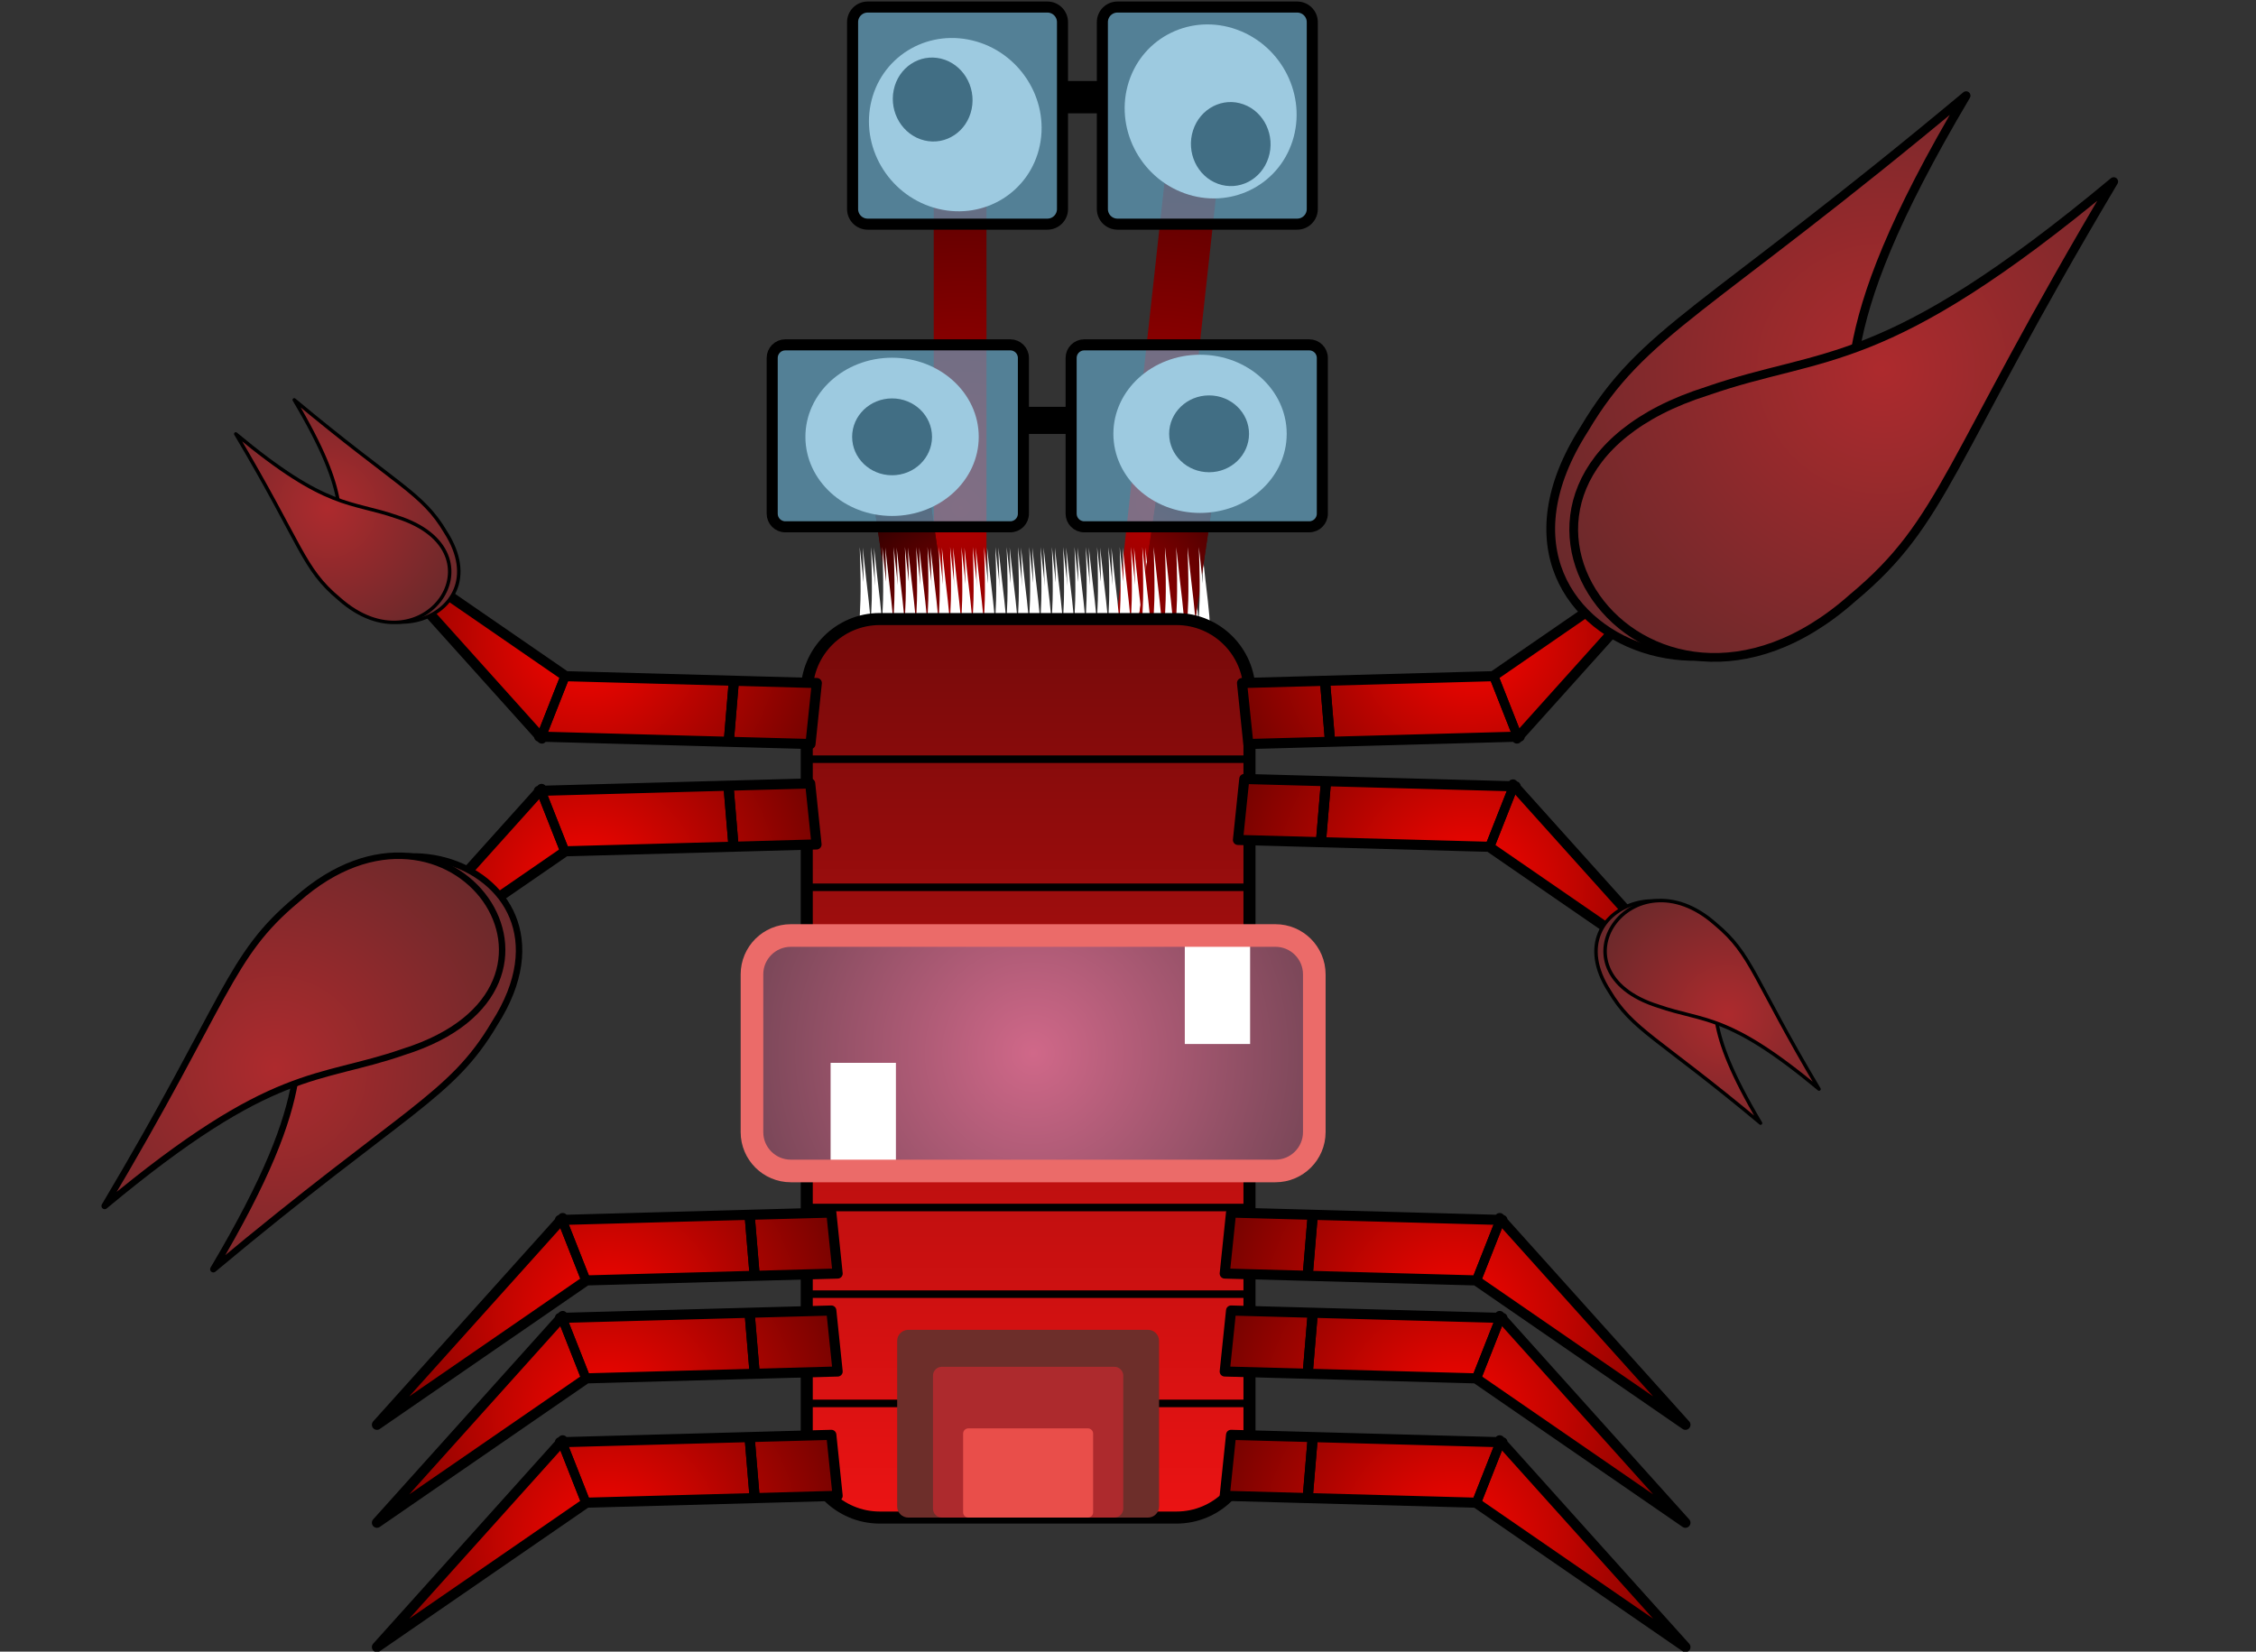 <?xml version="1.0" encoding="UTF-8" standalone="no"?>
<svg version="1.1" xmlns="http://www.w3.org/2000/svg" xmlns:xlink="http://www.w3.org/1999/xlink" width="598.72" height="438.4">
	<rect width="100%" height="100%" fill="#333333" stroke="none"/>
	<defs>
		<radialGradient id="grad_dp_001" gradientUnits="userSpaceOnUse" cx="503.838" cy="452.189" r="177.411">
			<stop offset="0" stop-color="#b30000"/>
			<stop offset="1" stop-color="black"/>
		</radialGradient>
		<radialGradient id="grad_dp_002" gradientUnits="userSpaceOnUse" cx="451.903" cy="453.442" r="177.411">
			<stop offset="0" stop-color="#b30000"/>
			<stop offset="1" stop-color="black"/>
		</radialGradient>
		<radialGradient id="grad_dp_003" gradientUnits="userSpaceOnUse" cx="459.826" cy="493.237" r="64.657">
			<stop offset="0" stop-color="#b30000"/>
			<stop offset="1" stop-color="black"/>
		</radialGradient>
		<radialGradient id="grad_dp_004" gradientUnits="userSpaceOnUse" cx="459.826" cy="493.237" r="64.657">
			<stop offset="0" stop-color="#b30000"/>
			<stop offset="1" stop-color="black"/>
		</radialGradient>
		<radialGradient id="grad_dp_005" gradientUnits="userSpaceOnUse" cx="489.558" cy="480.437" r="64.657">
			<stop offset="0" stop-color="#b30000"/>
			<stop offset="1" stop-color="black"/>
		</radialGradient>
		<radialGradient id="grad_dp_006" gradientUnits="userSpaceOnUse" cx="489.558" cy="480.437" r="64.657">
			<stop offset="0" stop-color="#b30000"/>
			<stop offset="1" stop-color="black"/>
		</radialGradient>
		<radialGradient id="grad_dp_007" gradientUnits="userSpaceOnUse" cx="489.558" cy="480.437" r="64.657">
			<stop offset="0" stop-color="#b30000"/>
			<stop offset="1" stop-color="black"/>
		</radialGradient>
		<radialGradient id="grad_dp_008" gradientUnits="userSpaceOnUse" cx="489.558" cy="480.437" r="64.657">
			<stop offset="0" stop-color="#b30000"/>
			<stop offset="1" stop-color="black"/>
		</radialGradient>
		<radialGradient id="grad_dp_009" gradientUnits="userSpaceOnUse" cx="489.558" cy="480.437" r="64.657">
			<stop offset="0" stop-color="#b30000"/>
			<stop offset="1" stop-color="black"/>
		</radialGradient>
		<radialGradient id="grad_dp_010" gradientUnits="userSpaceOnUse" cx="489.558" cy="480.437" r="64.657">
			<stop offset="0" stop-color="#b30000"/>
			<stop offset="1" stop-color="black"/>
		</radialGradient>
		<radialGradient id="grad_dp_011" gradientUnits="userSpaceOnUse" cx="489.558" cy="480.437" r="64.657">
			<stop offset="0" stop-color="#b30000"/>
			<stop offset="1" stop-color="black"/>
		</radialGradient>
		<radialGradient id="grad_dp_012" gradientUnits="userSpaceOnUse" cx="489.558" cy="480.437" r="64.657">
			<stop offset="0" stop-color="#b30000"/>
			<stop offset="1" stop-color="black"/>
		</radialGradient>
		<linearGradient id="grad_dp_013" gradientUnits="userSpaceOnUse" x1="469.751" y1="721.503" x2="469.751" y2="483">
			<stop offset="0" stop-color="#eb1313"/>
			<stop offset="1" stop-color="#760a0a"/>
		</linearGradient>
		<radialGradient id="grad_dp_014" gradientUnits="userSpaceOnUse" cx="352.542" cy="488.009" r="122.268">
			<stop offset="0" stop-color="#fb0600"/>
			<stop offset="1" stop-color="black"/>
		</radialGradient>
		<radialGradient id="grad_dp_015" gradientUnits="userSpaceOnUse" cx="471.083" cy="598.251" r="149.235">
			<stop offset="0" stop-color="#d06889"/>
			<stop offset="1" stop-color="#272729"/>
		</radialGradient>
		<radialGradient id="grad_dp_016" gradientUnits="userSpaceOnUse" cx="283.831" cy="453.528" r="78.628">
			<stop offset="0" stop-color="#ad2a2d"/>
			<stop offset="1" stop-color="#272729"/>
		</radialGradient>
		<radialGradient id="grad_dp_017" gradientUnits="userSpaceOnUse" cx="283.831" cy="453.528" r="78.628">
			<stop offset="0" stop-color="#ad2a2d"/>
			<stop offset="1" stop-color="#272729"/>
		</radialGradient>
		<radialGradient id="grad_dp_018" gradientUnits="userSpaceOnUse" cx="587.651" cy="488.009" r="122.268">
			<stop offset="0" stop-color="#fb0600"/>
			<stop offset="1" stop-color="black"/>
		</radialGradient>
		<radialGradient id="grad_dp_019" gradientUnits="userSpaceOnUse" cx="696.363" cy="416.528" r="198.471">
			<stop offset="0" stop-color="#ad2a2d"/>
			<stop offset="1" stop-color="#272729"/>
		</radialGradient>
		<radialGradient id="grad_dp_020" gradientUnits="userSpaceOnUse" cx="696.363" cy="416.528" r="198.471">
			<stop offset="0" stop-color="#ad2a2d"/>
			<stop offset="1" stop-color="#272729"/>
		</radialGradient>
		<radialGradient id="grad_dp_021" gradientUnits="userSpaceOnUse" cx="583.063" cy="727.708" r="122.268">
			<stop offset="0" stop-color="#fb0600"/>
			<stop offset="1" stop-color="black"/>
		</radialGradient>
		<radialGradient id="grad_dp_022" gradientUnits="userSpaceOnUse" cx="583.063" cy="694.708" r="122.268">
			<stop offset="0" stop-color="#fb0600"/>
			<stop offset="1" stop-color="black"/>
		</radialGradient>
		<radialGradient id="grad_dp_023" gradientUnits="userSpaceOnUse" cx="583.063" cy="668.708" r="122.268">
			<stop offset="0" stop-color="#fb0600"/>
			<stop offset="1" stop-color="black"/>
		</radialGradient>
		<radialGradient id="grad_dp_024" gradientUnits="userSpaceOnUse" cx="358.069" cy="727.708" r="122.268">
			<stop offset="0" stop-color="#fb0600"/>
			<stop offset="1" stop-color="black"/>
		</radialGradient>
		<radialGradient id="grad_dp_025" gradientUnits="userSpaceOnUse" cx="358.069" cy="694.708" r="122.268">
			<stop offset="0" stop-color="#fb0600"/>
			<stop offset="1" stop-color="black"/>
		</radialGradient>
		<radialGradient id="grad_dp_026" gradientUnits="userSpaceOnUse" cx="358.069" cy="668.708" r="122.268">
			<stop offset="0" stop-color="#fb0600"/>
			<stop offset="1" stop-color="black"/>
		</radialGradient>
		<radialGradient id="grad_dp_027" gradientUnits="userSpaceOnUse" cx="586.575" cy="553.611" r="122.268">
			<stop offset="0" stop-color="#fb0600"/>
			<stop offset="1" stop-color="black"/>
		</radialGradient>
		<radialGradient id="grad_dp_028" gradientUnits="userSpaceOnUse" cx="655.286" cy="588.092" r="78.628">
			<stop offset="0" stop-color="#ad2a2d"/>
			<stop offset="1" stop-color="#272729"/>
		</radialGradient>
		<radialGradient id="grad_dp_029" gradientUnits="userSpaceOnUse" cx="655.286" cy="588.092" r="78.628">
			<stop offset="0" stop-color="#ad2a2d"/>
			<stop offset="1" stop-color="#272729"/>
		</radialGradient>
		<radialGradient id="grad_dp_030" gradientUnits="userSpaceOnUse" cx="352.465" cy="554.805" r="122.268">
			<stop offset="0" stop-color="#fb0600"/>
			<stop offset="1" stop-color="black"/>
		</radialGradient>
		<radialGradient id="grad_dp_031" gradientUnits="userSpaceOnUse" cx="269.943" cy="602.248" r="146.091">
			<stop offset="0" stop-color="#ad2a2d"/>
			<stop offset="1" stop-color="#272729"/>
		</radialGradient>
		<radialGradient id="grad_dp_032" gradientUnits="userSpaceOnUse" cx="269.943" cy="602.248" r="146.091">
			<stop offset="0" stop-color="#ad2a2d"/>
			<stop offset="1" stop-color="#272729"/>
		</radialGradient>
	</defs>
	<g id="dp_dp001" transform="matrix(1,0,0,1,-196.899,-318.683)">
		<path id="dp_path002" fill="url(#grad_dp_001)" fill-rule="evenodd" stroke="none" stroke-width="0" d="M 506.665,360.507 L 520.581,362.036 L 505.871,495.931 L 491.953,494.401 Z "/>
		<path id="dp_path003" fill="white" fill-rule="evenodd" stroke="none" stroke-width="0" d="M 525.168,326.549 C 537.164,330.895 543.765,344.136 539.913,356.128 C 536.06,368.119 523.212,374.317 511.216,369.972 C 499.22,365.628 492.619,352.385 496.472,340.393 C 500.324,328.403 513.172,322.204 525.168,326.549 Z "/>
		<path id="dp_path004" fill="black" fill-rule="evenodd" stroke="none" stroke-width="0" d="M 526.915,346.38 C 532.443,348.383 535.408,354.728 533.536,360.552 C 531.665,366.376 525.667,369.475 520.137,367.472 C 514.609,365.469 511.644,359.125 513.516,353.301 C 515.387,347.477 521.387,344.379 526.915,346.38 Z "/>
		<path id="dp_path005" fill="url(#grad_dp_002)" fill-rule="evenodd" stroke="none" stroke-width="0" d="M 444.7,362 L 458.7,362 L 458.7,496.7 L 444.7,496.7 Z "/>
		<path id="dp_path006" fill="white" fill-rule="evenodd" stroke="none" stroke-width="0" d="M 454.984,329.424 C 467.383,332.432 475.391,344.875 472.871,357.215 C 470.351,369.555 458.256,377.12 445.857,374.111 C 433.459,371.103 425.451,358.66 427.971,346.32 C 430.491,333.98 442.585,326.416 454.984,329.424 Z "/>
		<path id="dp_path007" fill="black" fill-rule="evenodd" stroke="none" stroke-width="0" d="M 446.637,334.247 C 452.352,335.633 455.992,341.616 454.768,347.611 C 453.544,353.604 447.919,357.339 442.205,355.952 C 436.491,354.565 432.851,348.583 434.075,342.589 C 435.299,336.596 440.924,332.86 446.637,334.247 Z "/>
		<path id="dp_path008" fill="url(#grad_dp_003)" fill-rule="evenodd" stroke="none" stroke-width="0" d="M 441.98,439.255 L 427.497,443.421 L 437.267,509.531 L 436.861,509.889 L 437.364,510.235 L 437.408,510.488 L 437.648,510.423 L 492.153,547.219 L 451.148,501.319 Z "/>
		<path id="dp_path009" fill="url(#grad_dp_004)" fill-rule="evenodd" stroke="none" stroke-width="0" d="M 441.98,439.255 L 427.497,443.421 L 437.267,509.531 L 436.861,509.889 L 437.364,510.235 L 437.408,510.488 L 437.648,510.423 L 492.153,547.219 L 451.148,501.319 Z "/>
		<path id="dp_path010" fill="white" fill-rule="evenodd" stroke="none" stroke-width="0" d="M 433.645,413.636 C 446.347,413.636 456.644,423.039 456.644,434.636 C 456.644,446.233 446.347,455.636 433.645,455.636 C 420.944,455.636 410.647,446.233 410.647,434.636 C 410.647,423.039 420.944,413.636 433.645,413.636 Z "/>
		<path id="dp_path011" fill="black" fill-rule="evenodd" stroke="none" stroke-width="0" d="M 433.647,424.435 C 439.501,424.435 444.247,429.001 444.247,434.635 C 444.247,440.268 439.501,444.835 433.647,444.835 C 427.792,444.835 423.047,440.268 423.047,434.635 C 423.047,429.001 427.792,424.435 433.647,424.435 Z "/>
		<path id="dp_path012" fill="white" fill-rule="evenodd" stroke="none" stroke-width="0" d="M 425.86,464.024 C 427.387,478.459 427.844,480.063 428.048,485.836 C 428.607,499.309 425.148,499.309 425.707,485.836 C 425.911,480.063 426.368,478.459 425.86,464.024 Z "/>
		<path id="dp_path013" fill="white" fill-rule="evenodd" stroke="none" stroke-width="0" d="M 428.86,464.024 C 430.387,478.459 430.844,480.063 431.048,485.836 C 431.607,499.309 428.148,499.309 428.707,485.836 C 428.911,480.063 429.368,478.459 428.86,464.024 Z "/>
		<path id="dp_path014" fill="white" fill-rule="evenodd" stroke="none" stroke-width="0" d="M 431.86,464.024 C 433.387,478.459 433.844,480.063 434.048,485.836 C 434.607,499.309 431.148,499.309 431.707,485.836 C 431.911,480.063 432.368,478.459 431.86,464.024 Z "/>
		<path id="dp_path015" fill="white" fill-rule="evenodd" stroke="none" stroke-width="0" d="M 434.86,464.024 C 436.387,478.459 436.844,480.063 437.048,485.836 C 437.607,499.309 434.148,499.309 434.707,485.836 C 434.911,480.063 435.368,478.459 434.86,464.024 Z "/>
		<path id="dp_path016" fill="white" fill-rule="evenodd" stroke="none" stroke-width="0" d="M 437.86,464.024 C 439.387,478.459 439.844,480.063 440.048,485.836 C 440.607,499.309 437.148,499.309 437.707,485.836 C 437.911,480.063 438.368,478.459 437.86,464.024 Z "/>
		<path id="dp_path017" fill="white" fill-rule="evenodd" stroke="none" stroke-width="0" d="M 440.86,464.024 C 442.387,478.459 442.844,480.063 443.048,485.836 C 443.607,499.309 440.148,499.309 440.707,485.836 C 440.911,480.063 441.368,478.459 440.86,464.024 Z "/>
		<path id="dp_path018" fill="white" fill-rule="evenodd" stroke="none" stroke-width="0" d="M 443.86,464.024 C 445.387,478.459 445.844,480.063 446.048,485.836 C 446.607,499.309 443.148,499.309 443.707,485.836 C 443.911,480.063 444.368,478.459 443.86,464.024 Z "/>
		<path id="dp_path019" fill="white" fill-rule="evenodd" stroke="none" stroke-width="0" d="M 446.86,464.024 C 448.387,478.459 448.844,480.063 449.048,485.836 C 449.607,499.309 446.148,499.309 446.707,485.836 C 446.911,480.063 447.368,478.459 446.86,464.024 Z "/>
		<path id="dp_path020" fill="white" fill-rule="evenodd" stroke="none" stroke-width="0" d="M 449.86,464.024 C 451.387,478.459 451.844,480.063 452.048,485.836 C 452.607,499.309 449.148,499.309 449.707,485.836 C 449.911,480.063 450.368,478.459 449.86,464.024 Z "/>
		<path id="dp_path021" fill="white" fill-rule="evenodd" stroke="none" stroke-width="0" d="M 452.86,464.024 C 454.387,478.459 454.844,480.063 455.048,485.836 C 455.607,499.309 452.148,499.309 452.707,485.836 C 452.911,480.063 453.368,478.459 452.86,464.024 Z "/>
		<path id="dp_path022" fill="white" fill-rule="evenodd" stroke="none" stroke-width="0" d="M 455.86,464.024 C 457.387,478.459 457.844,480.063 458.048,485.836 C 458.607,499.309 455.148,499.309 455.707,485.836 C 455.911,480.063 456.368,478.459 455.86,464.024 Z "/>
		<path id="dp_path023" fill="white" fill-rule="evenodd" stroke="none" stroke-width="0" d="M 458.86,464.024 C 460.387,478.459 460.844,480.063 461.048,485.836 C 461.607,499.309 458.148,499.309 458.707,485.836 C 458.911,480.063 459.368,478.459 458.86,464.024 Z "/>
		<path id="dp_path024" fill="white" fill-rule="evenodd" stroke="none" stroke-width="0" d="M 461.86,464.024 C 463.387,478.459 463.844,480.063 464.048,485.836 C 464.607,499.309 461.148,499.309 461.707,485.836 C 461.911,480.063 462.368,478.459 461.86,464.024 Z "/>
		<path id="dp_path025" fill="white" fill-rule="evenodd" stroke="none" stroke-width="0" d="M 464.86,464.024 C 466.387,478.459 466.844,480.063 467.048,485.836 C 467.607,499.309 464.148,499.309 464.707,485.836 C 464.911,480.063 465.368,478.459 464.86,464.024 Z "/>
		<path id="dp_path026" fill="white" fill-rule="evenodd" stroke="none" stroke-width="0" d="M 467.86,464.024 C 469.387,478.459 469.844,480.063 470.048,485.836 C 470.607,499.309 467.148,499.309 467.707,485.836 C 467.911,480.063 468.368,478.459 467.86,464.024 Z "/>
		<path id="dp_path027" fill="white" fill-rule="evenodd" stroke="none" stroke-width="0" d="M 470.86,464.024 C 472.387,478.459 472.844,480.063 473.048,485.836 C 473.607,499.309 470.148,499.309 470.707,485.836 C 470.911,480.063 471.368,478.459 470.86,464.024 Z "/>
		<path id="dp_path028" fill="white" fill-rule="evenodd" stroke="none" stroke-width="0" d="M 473.86,464.024 C 475.387,478.459 475.844,480.063 476.048,485.836 C 476.607,499.309 473.148,499.309 473.707,485.836 C 473.911,480.063 474.368,478.459 473.86,464.024 Z "/>
		<path id="dp_path029" fill="white" fill-rule="evenodd" stroke="none" stroke-width="0" d="M 476.86,464.024 C 478.387,478.459 478.844,480.063 479.048,485.836 C 479.607,499.309 476.148,499.309 476.707,485.836 C 476.911,480.063 477.368,478.459 476.86,464.024 Z "/>
		<path id="dp_path030" fill="white" fill-rule="evenodd" stroke="none" stroke-width="0" d="M 479.86,464.024 C 481.387,478.459 481.844,480.063 482.048,485.836 C 482.607,499.309 479.148,499.309 479.707,485.836 C 479.911,480.063 480.368,478.459 479.86,464.024 Z "/>
		<path id="dp_path031" fill="white" fill-rule="evenodd" stroke="none" stroke-width="0" d="M 482.86,464.024 C 484.387,478.459 484.844,480.063 485.048,485.836 C 485.607,499.309 482.148,499.309 482.707,485.836 C 482.911,480.063 483.368,478.459 482.86,464.024 Z "/>
		<path id="dp_path032" fill="white" fill-rule="evenodd" stroke="none" stroke-width="0" d="M 485.86,464.024 C 487.387,478.459 487.844,480.063 488.048,485.836 C 488.607,499.309 485.148,499.309 485.707,485.836 C 485.911,480.063 486.368,478.459 485.86,464.024 Z "/>
		<path id="dp_path033" fill="white" fill-rule="evenodd" stroke="none" stroke-width="0" d="M 488.86,464.024 C 490.387,478.459 490.844,480.063 491.048,485.836 C 491.607,499.309 488.148,499.309 488.707,485.836 C 488.911,480.063 489.368,478.459 488.86,464.024 Z "/>
		<path id="dp_path034" fill="white" fill-rule="evenodd" stroke="none" stroke-width="0" d="M 491.86,464.024 C 493.387,478.459 493.844,480.063 494.048,485.836 C 494.607,499.309 491.148,499.309 491.707,485.836 C 491.911,480.063 492.368,478.459 491.86,464.024 Z "/>
		<path id="dp_path035" fill="white" fill-rule="evenodd" stroke="none" stroke-width="0" d="M 494.86,464.024 C 496.387,478.459 496.844,480.063 497.048,485.836 C 497.607,499.309 494.148,499.309 494.707,485.836 C 494.911,480.063 495.368,478.459 494.86,464.024 Z "/>
		<path id="dp_path036" fill="white" fill-rule="evenodd" stroke="none" stroke-width="0" d="M 497.86,464.024 C 499.387,478.459 499.844,480.063 500.048,485.836 C 500.607,499.309 497.148,499.309 497.707,485.836 C 497.911,480.063 498.368,478.459 497.86,464.024 Z "/>
		<path id="dp_path037" fill="white" fill-rule="evenodd" stroke="none" stroke-width="0" d="M 500.86,464.024 C 502.387,478.459 502.844,480.063 503.048,485.836 C 503.607,499.309 500.148,499.309 500.707,485.836 C 500.911,480.063 501.368,478.459 500.86,464.024 Z "/>
		<path id="dp_path038" fill="white" fill-rule="evenodd" stroke="none" stroke-width="0" d="M 503.86,464.024 C 505.387,478.459 505.844,480.063 506.048,485.836 C 506.607,499.309 503.148,499.309 503.707,485.836 C 503.911,480.063 504.368,478.459 503.86,464.024 Z "/>
		<path id="dp_path039" fill="white" fill-rule="evenodd" stroke="none" stroke-width="0" d="M 506.86,464.024 C 508.387,478.459 508.844,480.063 509.048,485.836 C 509.607,499.309 506.148,499.309 506.707,485.836 C 506.911,480.063 507.368,478.459 506.86,464.024 Z "/>
		<path id="dp_path040" fill="white" fill-rule="evenodd" stroke="none" stroke-width="0" d="M 509.86,464.024 C 511.387,478.459 511.844,480.063 512.048,485.836 C 512.607,499.309 509.148,499.309 509.707,485.836 C 509.911,480.063 510.368,478.459 509.86,464.024 Z "/>
		<path id="dp_path041" fill="white" fill-rule="evenodd" stroke="none" stroke-width="0" d="M 512.86,464.024 C 514.387,478.459 514.844,480.063 515.048,485.836 C 515.607,499.309 512.148,499.309 512.707,485.836 C 512.911,480.063 513.368,478.459 512.86,464.024 Z "/>
		<path id="dp_path042" fill="white" fill-rule="evenodd" stroke="none" stroke-width="0" d="M 515.86,464.024 C 517.387,478.459 517.844,480.063 518.048,485.836 C 518.607,499.309 515.148,499.309 515.707,485.836 C 515.911,480.063 516.368,478.459 515.86,464.024 Z "/>
		<path id="dp_path043" fill="url(#grad_dp_005)" fill-rule="evenodd" stroke="none" stroke-width="0" d="M 507.403,426.455 L 521.885,430.621 L 512.116,496.731 L 512.521,497.089 L 512.019,497.435 L 511.975,497.688 L 511.735,497.623 L 457.229,534.419 L 498.235,488.519 Z "/>
		<path id="dp_path044" fill="url(#grad_dp_006)" fill-rule="evenodd" stroke="none" stroke-width="0" d="M 507.403,426.455 L 521.885,430.621 L 512.116,496.731 L 512.521,497.089 L 512.019,497.435 L 511.975,497.688 L 511.735,497.623 L 457.229,534.419 L 498.235,488.519 Z "/>
		<path id="dp_path045" fill="url(#grad_dp_007)" fill-rule="evenodd" stroke="none" stroke-width="0" d="M 519.84,442.803 L 505.796,439.076"/>
		<path id="dp_path046" fill="url(#grad_dp_008)" fill-rule="evenodd" stroke="none" stroke-width="0" d="M 519.84,442.803 L 505.796,439.076"/>
		<path id="dp_path047" fill="url(#grad_dp_009)" fill-rule="evenodd" stroke="none" stroke-width="0" d="M 518.48,450.696 L 504.436,446.969"/>
		<path id="dp_path048" fill="url(#grad_dp_010)" fill-rule="evenodd" stroke="none" stroke-width="0" d="M 518.48,450.696 L 504.436,446.969"/>
		<path id="dp_path049" fill="url(#grad_dp_011)" fill-rule="evenodd" stroke="none" stroke-width="0" d="M 512.036,497.151 L 498.147,488.623"/>
		<path id="dp_path050" fill="url(#grad_dp_012)" fill-rule="evenodd" stroke="none" stroke-width="0" d="M 512.036,497.151 L 498.147,488.623"/>
		<path id="dp_path051" fill="white" fill-rule="evenodd" stroke="none" stroke-width="0" d="M 515.379,412.836 C 528.08,412.836 538.377,422.239 538.377,433.836 C 538.377,445.433 528.08,454.836 515.379,454.836 C 502.677,454.836 492.38,445.433 492.38,433.836 C 492.38,422.239 502.677,412.836 515.379,412.836 Z "/>
		<path id="dp_path052" fill="black" fill-rule="evenodd" stroke="none" stroke-width="0" d="M 517.78,423.635 C 523.635,423.635 528.38,428.201 528.38,433.835 C 528.38,439.468 523.635,444.035 517.78,444.035 C 511.925,444.035 507.18,439.468 507.18,433.835 C 507.18,428.201 511.925,423.635 517.78,423.635 Z "/>
		<path id="dp_path053" fill="white" fill-rule="evenodd" stroke="none" stroke-width="0" d="M 425.06,463.891 C 426.587,478.325 427.044,479.929 427.248,485.703 C 427.807,499.176 424.348,499.176 424.907,485.703 C 425.111,479.929 425.568,478.325 425.06,463.891 Z "/>
		<path id="dp_path054" fill="white" fill-rule="evenodd" stroke="none" stroke-width="0" d="M 428.06,463.891 C 429.587,478.325 430.044,479.929 430.248,485.703 C 430.807,499.176 427.348,499.176 427.907,485.703 C 428.111,479.929 428.568,478.325 428.06,463.891 Z "/>
		<path id="dp_path055" fill="white" fill-rule="evenodd" stroke="none" stroke-width="0" d="M 431.06,463.891 C 432.587,478.325 433.044,479.929 433.248,485.703 C 433.807,499.176 430.348,499.176 430.907,485.703 C 431.111,479.929 431.568,478.325 431.06,463.891 Z "/>
		<path id="dp_path056" fill="white" fill-rule="evenodd" stroke="none" stroke-width="0" d="M 434.06,463.891 C 435.587,478.325 436.044,479.929 436.248,485.703 C 436.807,499.176 433.348,499.176 433.907,485.703 C 434.111,479.929 434.568,478.325 434.06,463.891 Z "/>
		<path id="dp_path057" fill="white" fill-rule="evenodd" stroke="none" stroke-width="0" d="M 437.06,463.891 C 438.587,478.325 439.044,479.929 439.248,485.703 C 439.807,499.176 436.348,499.176 436.907,485.703 C 437.111,479.929 437.568,478.325 437.06,463.891 Z "/>
		<path id="dp_path058" fill="white" fill-rule="evenodd" stroke="none" stroke-width="0" d="M 440.06,463.891 C 441.587,478.325 442.044,479.929 442.248,485.703 C 442.807,499.176 439.348,499.176 439.907,485.703 C 440.111,479.929 440.568,478.325 440.06,463.891 Z "/>
		<path id="dp_path059" fill="white" fill-rule="evenodd" stroke="none" stroke-width="0" d="M 443.06,463.891 C 444.587,478.325 445.044,479.929 445.248,485.703 C 445.807,499.176 442.348,499.176 442.907,485.703 C 443.111,479.929 443.568,478.325 443.06,463.891 Z "/>
		<path id="dp_path060" fill="white" fill-rule="evenodd" stroke="none" stroke-width="0" d="M 446.06,463.891 C 447.587,478.325 448.044,479.929 448.248,485.703 C 448.807,499.176 445.348,499.176 445.907,485.703 C 446.111,479.929 446.568,478.325 446.06,463.891 Z "/>
		<path id="dp_path061" fill="white" fill-rule="evenodd" stroke="none" stroke-width="0" d="M 449.06,463.891 C 450.587,478.325 451.044,479.929 451.248,485.703 C 451.807,499.176 448.348,499.176 448.907,485.703 C 449.111,479.929 449.568,478.325 449.06,463.891 Z "/>
		<path id="dp_path062" fill="white" fill-rule="evenodd" stroke="none" stroke-width="0" d="M 452.06,463.891 C 453.587,478.325 454.044,479.929 454.248,485.703 C 454.807,499.176 451.348,499.176 451.907,485.703 C 452.111,479.929 452.568,478.325 452.06,463.891 Z "/>
		<path id="dp_path063" fill="white" fill-rule="evenodd" stroke="none" stroke-width="0" d="M 455.06,463.891 C 456.587,478.325 457.044,479.929 457.248,485.703 C 457.807,499.176 454.348,499.176 454.907,485.703 C 455.111,479.929 455.568,478.325 455.06,463.891 Z "/>
		<path id="dp_path064" fill="white" fill-rule="evenodd" stroke="none" stroke-width="0" d="M 458.06,463.891 C 459.587,478.325 460.044,479.929 460.248,485.703 C 460.807,499.176 457.348,499.176 457.907,485.703 C 458.111,479.929 458.568,478.325 458.06,463.891 Z "/>
		<path id="dp_path065" fill="white" fill-rule="evenodd" stroke="none" stroke-width="0" d="M 461.06,463.891 C 462.587,478.325 463.044,479.929 463.248,485.703 C 463.807,499.176 460.348,499.176 460.907,485.703 C 461.111,479.929 461.568,478.325 461.06,463.891 Z "/>
		<path id="dp_path066" fill="white" fill-rule="evenodd" stroke="none" stroke-width="0" d="M 464.06,463.891 C 465.587,478.325 466.044,479.929 466.248,485.703 C 466.807,499.176 463.348,499.176 463.907,485.703 C 464.111,479.929 464.568,478.325 464.06,463.891 Z "/>
		<path id="dp_path067" fill="white" fill-rule="evenodd" stroke="none" stroke-width="0" d="M 467.06,463.891 C 468.587,478.325 469.044,479.929 469.248,485.703 C 469.807,499.176 466.348,499.176 466.907,485.703 C 467.111,479.929 467.568,478.325 467.06,463.891 Z "/>
		<path id="dp_path068" fill="white" fill-rule="evenodd" stroke="none" stroke-width="0" d="M 470.06,463.891 C 471.587,478.325 472.044,479.929 472.248,485.703 C 472.807,499.176 469.348,499.176 469.907,485.703 C 470.111,479.929 470.568,478.325 470.06,463.891 Z "/>
		<path id="dp_path069" fill="white" fill-rule="evenodd" stroke="none" stroke-width="0" d="M 473.06,463.891 C 474.587,478.325 475.044,479.929 475.248,485.703 C 475.807,499.176 472.348,499.176 472.907,485.703 C 473.111,479.929 473.568,478.325 473.06,463.891 Z "/>
		<path id="dp_path070" fill="white" fill-rule="evenodd" stroke="none" stroke-width="0" d="M 476.06,463.891 C 477.587,478.325 478.044,479.929 478.248,485.703 C 478.807,499.176 475.348,499.176 475.907,485.703 C 476.111,479.929 476.568,478.325 476.06,463.891 Z "/>
		<path id="dp_path071" fill="white" fill-rule="evenodd" stroke="none" stroke-width="0" d="M 479.06,463.891 C 480.587,478.325 481.044,479.929 481.248,485.703 C 481.807,499.176 478.348,499.176 478.907,485.703 C 479.111,479.929 479.568,478.325 479.06,463.891 Z "/>
		<path id="dp_path072" fill="white" fill-rule="evenodd" stroke="none" stroke-width="0" d="M 482.06,463.891 C 483.587,478.325 484.044,479.929 484.248,485.703 C 484.807,499.176 481.348,499.176 481.907,485.703 C 482.111,479.929 482.568,478.325 482.06,463.891 Z "/>
		<path id="dp_path073" fill="white" fill-rule="evenodd" stroke="none" stroke-width="0" d="M 485.06,463.891 C 486.587,478.325 487.044,479.929 487.248,485.703 C 487.807,499.176 484.348,499.176 484.907,485.703 C 485.111,479.929 485.568,478.325 485.06,463.891 Z "/>
		<path id="dp_path074" fill="white" fill-rule="evenodd" stroke="none" stroke-width="0" d="M 488.06,463.891 C 489.587,478.325 490.044,479.929 490.248,485.703 C 490.807,499.176 487.348,499.176 487.907,485.703 C 488.111,479.929 488.568,478.325 488.06,463.891 Z "/>
		<path id="dp_path075" fill="white" fill-rule="evenodd" stroke="none" stroke-width="0" d="M 491.06,463.891 C 492.587,478.325 493.044,479.929 493.248,485.703 C 493.807,499.176 490.348,499.176 490.907,485.703 C 491.111,479.929 491.568,478.325 491.06,463.891 Z "/>
		<path id="dp_path076" fill="white" fill-rule="evenodd" stroke="none" stroke-width="0" d="M 494.06,463.891 C 495.587,478.325 496.044,479.929 496.248,485.703 C 496.807,499.176 493.348,499.176 493.907,485.703 C 494.111,479.929 494.568,478.325 494.06,463.891 Z "/>
		<path id="dp_path077" fill="white" fill-rule="evenodd" stroke="none" stroke-width="0" d="M 497.06,463.891 C 498.587,478.325 499.044,479.929 499.248,485.703 C 499.807,499.176 496.348,499.176 496.907,485.703 C 497.111,479.929 497.568,478.325 497.06,463.891 Z "/>
		<path id="dp_path078" fill="white" fill-rule="evenodd" stroke="none" stroke-width="0" d="M 500.06,463.891 C 501.587,478.325 502.044,479.929 502.248,485.703 C 502.807,499.176 499.348,499.176 499.907,485.703 C 500.111,479.929 500.568,478.325 500.06,463.891 Z "/>
		<path id="dp_path079" fill="white" fill-rule="evenodd" stroke="none" stroke-width="0" d="M 503.06,463.891 C 504.587,478.325 505.044,479.929 505.248,485.703 C 505.807,499.176 502.348,499.176 502.907,485.703 C 503.111,479.929 503.568,478.325 503.06,463.891 Z "/>
		<path id="dp_path080" fill="white" fill-rule="evenodd" stroke="none" stroke-width="0" d="M 506.06,463.891 C 507.587,478.325 508.044,479.929 508.248,485.703 C 508.807,499.176 505.348,499.176 505.907,485.703 C 506.111,479.929 506.568,478.325 506.06,463.891 Z "/>
		<path id="dp_path081" fill="white" fill-rule="evenodd" stroke="none" stroke-width="0" d="M 509.06,463.891 C 510.587,478.325 511.044,479.929 511.248,485.703 C 511.807,499.176 508.348,499.176 508.907,485.703 C 509.111,479.929 509.568,478.325 509.06,463.891 Z "/>
		<path id="dp_path082" fill="white" fill-rule="evenodd" stroke="none" stroke-width="0" d="M 512.06,463.891 C 513.587,478.325 514.044,479.929 514.248,485.703 C 514.807,499.176 511.348,499.176 511.907,485.703 C 512.111,479.929 512.568,478.325 512.06,463.891 Z "/>
		<path id="dp_path083" fill="white" fill-rule="evenodd" stroke="none" stroke-width="0" d="M 515.06,463.891 C 516.587,478.325 517.044,479.929 517.248,485.703 C 517.807,499.176 514.348,499.176 514.907,485.703 C 515.111,479.929 515.568,478.325 515.06,463.891 Z "/>
		<path id="dp_path084" fill="url(#grad_dp_013)" fill-rule="evenodd" stroke="black" stroke-width="3.2" d="M 411,502.388 C 411,491.68 419.68,483 430.388,483 L 509.113,483 C 519.821,483 528.501,491.68 528.501,502.388 L 528.501,702.113 C 528.501,712.821 519.821,721.501 509.113,721.501 L 430.388,721.501 C 419.68,721.501 411,712.821 411,702.113 Z "/>
		<path id="dp_path085" fill="#66acce" fill-rule="evenodd" fill-opacity="0.639" stroke="black" stroke-width="2.933" d="M 401.832,413.695 C 401.832,411.775 403.389,410.217 405.309,410.217 L 465.023,410.217 C 466.943,410.217 468.5,411.775 468.5,413.695 L 468.5,455.039 C 468.5,456.959 466.943,458.516 465.023,458.516 L 405.309,458.516 C 403.389,458.516 401.832,456.959 401.832,455.039 Z "/>
		<path id="dp_path086" fill="#66acce" fill-rule="evenodd" fill-opacity="0.639" stroke="black" stroke-width="2.933" d="M 481.165,413.695 C 481.165,411.775 482.723,410.217 484.643,410.217 L 544.356,410.217 C 546.276,410.217 547.833,411.775 547.833,413.695 L 547.833,455.039 C 547.833,456.959 546.276,458.516 544.356,458.516 L 484.643,458.516 C 482.723,458.516 481.165,456.959 481.165,455.039 Z "/>
		<path id="dp_path087" fill="black" fill-rule="evenodd" stroke="none" stroke-width="0" d="M 467.9,426.667 L 481.501,426.667 L 481.501,433.867 L 467.9,433.867 Z "/>
		<path id="dp_path088" fill="white" fill-rule="evenodd" stroke="none" stroke-width="0" d="M 413.672,499.985 L 411.992,516.175 L 341.001,514.237 L 340.697,514.723 L 340.247,514.217 L 339.964,514.211 L 339.999,513.933 L 291.405,459.843 L 347.024,498.167 Z "/>
		<path id="dp_path089" fill="url(#grad_dp_014)" fill-rule="evenodd" stroke="black" stroke-width="2.683" stroke-linejoin="round" d="M 413.675,499.985 L 411.995,516.175 L 341.004,514.237 L 340.7,514.723 L 340.249,514.217 L 339.967,514.211 L 340.001,513.933 L 291.408,459.843 L 347.027,498.167 Z "/>
		<path id="dp_path090" fill="white" fill-rule="evenodd" stroke="none" stroke-width="0" d="M 398.867,515.559 L 400.175,499.903"/>
		<path id="dp_path091" fill="white" fill-rule="evenodd" stroke="none" stroke-width="0" d="M 398.867,515.559 L 400.175,499.903"/>
		<path id="dp_path092" fill="#fb0600" fill-rule="evenodd" stroke="black" stroke-width="2.683" stroke-linejoin="round" d="M 390.348,515.116 L 391.655,499.46"/>
		<path id="dp_path093" fill="#fb0600" fill-rule="evenodd" stroke="black" stroke-width="2.683" stroke-linejoin="round" d="M 390.348,515.116 L 391.655,499.46"/>
		<path id="dp_path094" fill="black" fill-rule="evenodd" stroke="black" stroke-width="2.441" stroke-linejoin="round" d="M 340.537,514.217 L 346.893,498.091"/>
		<path id="dp_path095" fill="black" fill-rule="evenodd" stroke="black" stroke-width="2.441" stroke-linejoin="round" d="M 340.537,514.217 L 346.893,498.091"/>
		<path id="dp_path096" fill="black" fill-rule="evenodd" stroke="none" stroke-width="0" d="M 410.801,638.2 L 527.601,638.2 L 527.601,640.201 L 410.801,640.201 Z "/>
		<path id="dp_path097" fill="black" fill-rule="evenodd" stroke="none" stroke-width="0" d="M 410.801,661.2 L 527.601,661.2 L 527.601,663.201 L 410.801,663.201 Z "/>
		<path id="dp_path098" fill="black" fill-rule="evenodd" stroke="none" stroke-width="0" d="M 410.801,690.2 L 527.601,690.2 L 527.601,692.201 L 410.801,692.201 Z "/>
		<path id="dp_path099" fill="#6d2e2a" fill-rule="evenodd" stroke="none" stroke-width="0" d="M 435,674.607 C 435,672.983 436.316,671.667 437.94,671.667 L 501.563,671.667 C 503.187,671.667 504.503,672.983 504.503,674.607 L 504.503,718.563 C 504.503,720.187 503.187,721.503 501.563,721.503 L 437.94,721.503 C 436.316,721.503 435,720.187 435,718.563 Z "/>
		<path id="dp_path100" fill="url(#grad_dp_015)" fill-rule="evenodd" stroke="none" stroke-width="0" d="M 396.465,577.313 C 396.465,571.617 401.083,567 406.779,567 L 535.385,567 C 541.081,567 545.699,571.617 545.699,577.313 L 545.699,619.188 C 545.699,624.884 541.081,629.501 535.385,629.501 L 406.779,629.501 C 401.083,629.501 396.465,624.884 396.465,619.188 Z "/>
		<path id="dp_path101" fill="url(#grad_dp_016)" fill-rule="evenodd" stroke="black" stroke-width="0.92" stroke-linejoin="round" d="M 274.989,424.824 C 302.481,447.78 308.919,449.4 315.137,459.895 C 330.647,484.107 290.049,495.259 287.675,467.439 C 286.231,455.632 290.539,451.06 274.989,424.824 Z "/>
		<path id="dp_path102" fill="url(#grad_dp_017)" fill-rule="evenodd" stroke="black" stroke-width="0.92" stroke-linejoin="round" d="M 259.471,433.861 C 277.121,463.559 277.2,469.537 286.917,477.635 C 309.04,497.315 331.636,465.163 302.203,455.885 C 289.825,451.571 283.767,454.103 259.471,433.861 Z "/>
		<path id="dp_path103" fill="white" fill-rule="evenodd" stroke="none" stroke-width="0" d="M 526.521,499.985 L 528.201,516.175 L 599.192,514.237 L 599.496,514.723 L 599.947,514.217 L 600.229,514.211 L 600.195,513.933 L 648.788,459.843 L 593.169,498.167 Z "/>
		<path id="dp_path104" fill="url(#grad_dp_018)" fill-rule="evenodd" stroke="black" stroke-width="2.683" stroke-linejoin="round" d="M 526.519,499.985 L 528.199,516.175 L 599.189,514.237 L 599.493,514.723 L 599.944,514.217 L 600.227,514.211 L 600.192,513.933 L 648.785,459.843 L 593.167,498.167 Z "/>
		<path id="dp_path105" fill="white" fill-rule="evenodd" stroke="none" stroke-width="0" d="M 541.327,515.559 L 540.019,499.903"/>
		<path id="dp_path106" fill="white" fill-rule="evenodd" stroke="none" stroke-width="0" d="M 541.327,515.559 L 540.019,499.903"/>
		<path id="dp_path107" fill="#fb0600" fill-rule="evenodd" stroke="black" stroke-width="2.683" stroke-linejoin="round" d="M 549.845,515.116 L 548.539,499.46"/>
		<path id="dp_path108" fill="#fb0600" fill-rule="evenodd" stroke="black" stroke-width="2.683" stroke-linejoin="round" d="M 549.845,515.116 L 548.539,499.46"/>
		<path id="dp_path109" fill="black" fill-rule="evenodd" stroke="black" stroke-width="2.441" stroke-linejoin="round" d="M 599.656,514.217 L 593.3,498.091"/>
		<path id="dp_path110" fill="black" fill-rule="evenodd" stroke="black" stroke-width="2.441" stroke-linejoin="round" d="M 599.656,514.217 L 593.3,498.091"/>
		<path id="dp_path111" fill="url(#grad_dp_019)" fill-rule="evenodd" stroke="black" stroke-width="2.321" stroke-linejoin="round" d="M 718.683,344.075 C 649.289,402.017 633.039,406.111 617.337,432.599 C 578.191,493.716 680.668,521.867 686.661,451.641 C 690.305,421.841 679.431,410.297 718.683,344.075 Z "/>
		<path id="dp_path112" fill="url(#grad_dp_020)" fill-rule="evenodd" stroke="black" stroke-width="2.321" stroke-linejoin="round" d="M 757.855,366.884 C 713.301,441.848 713.104,456.941 688.573,477.379 C 632.732,527.055 575.697,445.896 649.991,422.476 C 681.232,411.587 696.527,417.977 757.855,366.884 Z "/>
		<path id="dp_path113" fill="white" fill-rule="evenodd" stroke="none" stroke-width="0" d="M 521.933,715.732 L 523.613,699.543 L 594.604,701.48 L 594.908,700.995 L 595.359,701.5 L 595.641,701.507 L 595.607,701.784 L 644.2,755.875 L 588.581,717.551 Z "/>
		<path id="dp_path114" fill="url(#grad_dp_021)" fill-rule="evenodd" stroke="black" stroke-width="2.683" stroke-linejoin="round" d="M 521.931,715.732 L 523.611,699.543 L 594.601,701.48 L 594.905,700.995 L 595.356,701.5 L 595.639,701.507 L 595.604,701.784 L 644.197,755.875 L 588.579,717.551 Z "/>
		<path id="dp_path115" fill="white" fill-rule="evenodd" stroke="none" stroke-width="0" d="M 536.739,700.159 L 535.431,715.815"/>
		<path id="dp_path116" fill="white" fill-rule="evenodd" stroke="none" stroke-width="0" d="M 536.739,700.159 L 535.431,715.815"/>
		<path id="dp_path117" fill="#fb0600" fill-rule="evenodd" stroke="black" stroke-width="2.683" stroke-linejoin="round" d="M 545.257,700.601 L 543.951,716.257"/>
		<path id="dp_path118" fill="#fb0600" fill-rule="evenodd" stroke="black" stroke-width="2.683" stroke-linejoin="round" d="M 545.257,700.601 L 543.951,716.257"/>
		<path id="dp_path119" fill="black" fill-rule="evenodd" stroke="black" stroke-width="2.441" stroke-linejoin="round" d="M 595.068,701.5 L 588.712,717.627"/>
		<path id="dp_path120" fill="black" fill-rule="evenodd" stroke="black" stroke-width="2.441" stroke-linejoin="round" d="M 595.068,701.5 L 588.712,717.627"/>
		<path id="dp_path121" fill="white" fill-rule="evenodd" stroke="none" stroke-width="0" d="M 521.933,682.732 L 523.613,666.543 L 594.604,668.48 L 594.908,667.995 L 595.359,668.5 L 595.641,668.507 L 595.607,668.784 L 644.2,722.875 L 588.581,684.551 Z "/>
		<path id="dp_path122" fill="url(#grad_dp_022)" fill-rule="evenodd" stroke="black" stroke-width="2.683" stroke-linejoin="round" d="M 521.931,682.732 L 523.611,666.543 L 594.601,668.48 L 594.905,667.995 L 595.356,668.5 L 595.639,668.507 L 595.604,668.784 L 644.197,722.875 L 588.579,684.551 Z "/>
		<path id="dp_path123" fill="white" fill-rule="evenodd" stroke="none" stroke-width="0" d="M 536.739,667.159 L 535.431,682.815"/>
		<path id="dp_path124" fill="white" fill-rule="evenodd" stroke="none" stroke-width="0" d="M 536.739,667.159 L 535.431,682.815"/>
		<path id="dp_path125" fill="#fb0600" fill-rule="evenodd" stroke="black" stroke-width="2.683" stroke-linejoin="round" d="M 545.257,667.601 L 543.951,683.257"/>
		<path id="dp_path126" fill="#fb0600" fill-rule="evenodd" stroke="black" stroke-width="2.683" stroke-linejoin="round" d="M 545.257,667.601 L 543.951,683.257"/>
		<path id="dp_path127" fill="black" fill-rule="evenodd" stroke="black" stroke-width="2.441" stroke-linejoin="round" d="M 595.068,668.5 L 588.712,684.627"/>
		<path id="dp_path128" fill="black" fill-rule="evenodd" stroke="black" stroke-width="2.441" stroke-linejoin="round" d="M 595.068,668.5 L 588.712,684.627"/>
		<path id="dp_path129" fill="white" fill-rule="evenodd" stroke="none" stroke-width="0" d="M 521.933,656.732 L 523.613,640.543 L 594.604,642.48 L 594.908,641.995 L 595.359,642.5 L 595.641,642.507 L 595.607,642.784 L 644.2,696.875 L 588.581,658.551 Z "/>
		<path id="dp_path130" fill="url(#grad_dp_023)" fill-rule="evenodd" stroke="black" stroke-width="2.683" stroke-linejoin="round" d="M 521.931,656.732 L 523.611,640.543 L 594.601,642.48 L 594.905,641.995 L 595.356,642.5 L 595.639,642.507 L 595.604,642.784 L 644.197,696.875 L 588.579,658.551 Z "/>
		<path id="dp_path131" fill="white" fill-rule="evenodd" stroke="none" stroke-width="0" d="M 536.739,641.159 L 535.431,656.815"/>
		<path id="dp_path132" fill="white" fill-rule="evenodd" stroke="none" stroke-width="0" d="M 536.739,641.159 L 535.431,656.815"/>
		<path id="dp_path133" fill="#fb0600" fill-rule="evenodd" stroke="black" stroke-width="2.683" stroke-linejoin="round" d="M 545.257,641.601 L 543.951,657.257"/>
		<path id="dp_path134" fill="#fb0600" fill-rule="evenodd" stroke="black" stroke-width="2.683" stroke-linejoin="round" d="M 545.257,641.601 L 543.951,657.257"/>
		<path id="dp_path135" fill="black" fill-rule="evenodd" stroke="black" stroke-width="2.441" stroke-linejoin="round" d="M 595.068,642.5 L 588.712,658.627"/>
		<path id="dp_path136" fill="black" fill-rule="evenodd" stroke="black" stroke-width="2.441" stroke-linejoin="round" d="M 595.068,642.5 L 588.712,658.627"/>
		<path id="dp_path137" fill="white" fill-rule="evenodd" stroke="none" stroke-width="0" d="M 419.199,715.732 L 417.519,699.543 L 346.528,701.48 L 346.224,700.995 L 345.773,701.5 L 345.491,701.507 L 345.525,701.784 L 296.932,755.875 L 352.551,717.551 Z "/>
		<path id="dp_path138" fill="url(#grad_dp_024)" fill-rule="evenodd" stroke="black" stroke-width="2.683" stroke-linejoin="round" d="M 419.201,715.732 L 417.521,699.543 L 346.531,701.48 L 346.227,700.995 L 345.776,701.5 L 345.493,701.507 L 345.528,701.784 L 296.935,755.875 L 352.553,717.551 Z "/>
		<path id="dp_path139" fill="white" fill-rule="evenodd" stroke="none" stroke-width="0" d="M 404.393,700.159 L 405.701,715.815"/>
		<path id="dp_path140" fill="white" fill-rule="evenodd" stroke="none" stroke-width="0" d="M 404.393,700.159 L 405.701,715.815"/>
		<path id="dp_path141" fill="#fb0600" fill-rule="evenodd" stroke="black" stroke-width="2.683" stroke-linejoin="round" d="M 395.875,700.601 L 397.181,716.257"/>
		<path id="dp_path142" fill="#fb0600" fill-rule="evenodd" stroke="black" stroke-width="2.683" stroke-linejoin="round" d="M 395.875,700.601 L 397.181,716.257"/>
		<path id="dp_path143" fill="black" fill-rule="evenodd" stroke="black" stroke-width="2.441" stroke-linejoin="round" d="M 346.064,701.5 L 352.42,717.627"/>
		<path id="dp_path144" fill="black" fill-rule="evenodd" stroke="black" stroke-width="2.441" stroke-linejoin="round" d="M 346.064,701.5 L 352.42,717.627"/>
		<path id="dp_path145" fill="white" fill-rule="evenodd" stroke="none" stroke-width="0" d="M 419.199,682.732 L 417.519,666.543 L 346.528,668.48 L 346.224,667.995 L 345.773,668.5 L 345.491,668.507 L 345.525,668.784 L 296.932,722.875 L 352.551,684.551 Z "/>
		<path id="dp_path146" fill="url(#grad_dp_025)" fill-rule="evenodd" stroke="black" stroke-width="2.683" stroke-linejoin="round" d="M 419.201,682.732 L 417.521,666.543 L 346.531,668.48 L 346.227,667.995 L 345.776,668.5 L 345.493,668.507 L 345.528,668.784 L 296.935,722.875 L 352.553,684.551 Z "/>
		<path id="dp_path147" fill="white" fill-rule="evenodd" stroke="none" stroke-width="0" d="M 404.393,667.159 L 405.701,682.815"/>
		<path id="dp_path148" fill="white" fill-rule="evenodd" stroke="none" stroke-width="0" d="M 404.393,667.159 L 405.701,682.815"/>
		<path id="dp_path149" fill="#fb0600" fill-rule="evenodd" stroke="black" stroke-width="2.683" stroke-linejoin="round" d="M 395.875,667.601 L 397.181,683.257"/>
		<path id="dp_path150" fill="#fb0600" fill-rule="evenodd" stroke="black" stroke-width="2.683" stroke-linejoin="round" d="M 395.875,667.601 L 397.181,683.257"/>
		<path id="dp_path151" fill="black" fill-rule="evenodd" stroke="black" stroke-width="2.441" stroke-linejoin="round" d="M 346.064,668.5 L 352.42,684.627"/>
		<path id="dp_path152" fill="black" fill-rule="evenodd" stroke="black" stroke-width="2.441" stroke-linejoin="round" d="M 346.064,668.5 L 352.42,684.627"/>
		<path id="dp_path153" fill="white" fill-rule="evenodd" stroke="none" stroke-width="0" d="M 419.199,656.732 L 417.519,640.543 L 346.528,642.48 L 346.224,641.995 L 345.773,642.5 L 345.491,642.507 L 345.525,642.784 L 296.932,696.875 L 352.551,658.551 Z "/>
		<path id="dp_path154" fill="url(#grad_dp_026)" fill-rule="evenodd" stroke="black" stroke-width="2.683" stroke-linejoin="round" d="M 419.201,656.732 L 417.521,640.543 L 346.531,642.48 L 346.227,641.995 L 345.776,642.5 L 345.493,642.507 L 345.528,642.784 L 296.935,696.875 L 352.553,658.551 Z "/>
		<path id="dp_path155" fill="white" fill-rule="evenodd" stroke="none" stroke-width="0" d="M 404.393,641.159 L 405.701,656.815"/>
		<path id="dp_path156" fill="white" fill-rule="evenodd" stroke="none" stroke-width="0" d="M 404.393,641.159 L 405.701,656.815"/>
		<path id="dp_path157" fill="#fb0600" fill-rule="evenodd" stroke="black" stroke-width="2.683" stroke-linejoin="round" d="M 395.875,641.601 L 397.181,657.257"/>
		<path id="dp_path158" fill="#fb0600" fill-rule="evenodd" stroke="black" stroke-width="2.683" stroke-linejoin="round" d="M 395.875,641.601 L 397.181,657.257"/>
		<path id="dp_path159" fill="black" fill-rule="evenodd" stroke="black" stroke-width="2.441" stroke-linejoin="round" d="M 346.064,642.5 L 352.42,658.627"/>
		<path id="dp_path160" fill="black" fill-rule="evenodd" stroke="black" stroke-width="2.441" stroke-linejoin="round" d="M 346.064,642.5 L 352.42,658.627"/>
		<path id="dp_path161" fill="white" fill-rule="evenodd" stroke="none" stroke-width="0" d="M 417.333,600.8 L 434.667,600.8 L 434.667,628.8 L 417.333,628.8 Z "/>
		<path id="dp_path162" fill="white" fill-rule="evenodd" stroke="none" stroke-width="0" d="M 511.333,567.8 L 528.667,567.8 L 528.667,595.8 L 511.333,595.8 Z "/>
		<path id="dp_path163" fill="none" fill-rule="evenodd" stroke="#eb6b69" stroke-width="6" d="M 396.465,577.313 C 396.465,571.617 401.083,567 406.779,567 L 535.385,567 C 541.081,567 545.699,571.617 545.699,577.313 L 545.699,619.188 C 545.699,624.884 541.081,629.501 535.385,629.501 L 406.779,629.501 C 401.083,629.501 396.465,624.884 396.465,619.188 Z "/>
		<path id="dp_path164" fill="#ad2a2d" fill-rule="evenodd" stroke="none" stroke-width="0" d="M 444.5,683.837 C 444.5,682.533 445.557,681.476 446.861,681.476 L 492.641,681.476 C 493.945,681.476 495.003,682.533 495.003,683.837 L 495.003,719.143 C 495.003,720.447 493.945,721.504 492.641,721.504 L 446.861,721.504 C 445.557,721.504 444.5,720.447 444.5,719.143 Z "/>
		<path id="dp_path165" fill="#e94e4a" fill-rule="evenodd" stroke="none" stroke-width="0" d="M 452.5,699.221 C 452.5,698.449 453.125,697.824 453.897,697.824 L 485.607,697.824 C 486.379,697.824 487.004,698.449 487.004,699.221 L 487.004,720.107 C 487.004,720.879 486.379,721.504 485.607,721.504 L 453.897,721.504 C 453.125,721.504 452.5,720.879 452.5,720.107 Z "/>
		<path id="dp_path166" fill="white" fill-rule="evenodd" stroke="none" stroke-width="0" d="M 525.445,541.635 L 527.125,525.445 L 598.116,527.383 L 598.42,526.897 L 598.871,527.403 L 599.153,527.409 L 599.119,527.687 L 647.712,581.777 L 592.093,543.453 Z "/>
		<path id="dp_path167" fill="url(#grad_dp_027)" fill-rule="evenodd" stroke="black" stroke-width="2.683" stroke-linejoin="round" d="M 525.443,541.635 L 527.123,525.445 L 598.113,527.383 L 598.417,526.897 L 598.868,527.403 L 599.151,527.409 L 599.116,527.687 L 647.709,581.777 L 592.091,543.453 Z "/>
		<path id="dp_path168" fill="white" fill-rule="evenodd" stroke="none" stroke-width="0" d="M 540.251,526.061 L 538.943,541.717"/>
		<path id="dp_path169" fill="white" fill-rule="evenodd" stroke="none" stroke-width="0" d="M 540.251,526.061 L 538.943,541.717"/>
		<path id="dp_path170" fill="#fb0600" fill-rule="evenodd" stroke="black" stroke-width="2.683" stroke-linejoin="round" d="M 548.769,526.504 L 547.463,542.16"/>
		<path id="dp_path171" fill="#fb0600" fill-rule="evenodd" stroke="black" stroke-width="2.683" stroke-linejoin="round" d="M 548.769,526.504 L 547.463,542.16"/>
		<path id="dp_path172" fill="black" fill-rule="evenodd" stroke="black" stroke-width="2.441" stroke-linejoin="round" d="M 598.58,527.403 L 592.224,543.529"/>
		<path id="dp_path173" fill="black" fill-rule="evenodd" stroke="black" stroke-width="2.441" stroke-linejoin="round" d="M 598.58,527.403 L 592.224,543.529"/>
		<path id="dp_path174" fill="url(#grad_dp_028)" fill-rule="evenodd" stroke="black" stroke-width="0.92" stroke-linejoin="round" d="M 664.128,616.796 C 636.636,593.84 630.199,592.22 623.98,581.725 C 608.471,557.513 649.068,546.361 651.443,574.181 C 652.887,585.988 648.579,590.56 664.128,616.796 Z "/>
		<path id="dp_path175" fill="url(#grad_dp_029)" fill-rule="evenodd" stroke="black" stroke-width="0.92" stroke-linejoin="round" d="M 679.647,607.759 C 661.996,578.061 661.917,572.083 652.2,563.985 C 630.077,544.305 607.481,576.457 636.915,585.735 C 649.292,590.049 655.351,587.517 679.647,607.759 Z "/>
		<path id="dp_path176" fill="white" fill-rule="evenodd" stroke="none" stroke-width="0" d="M 413.595,542.829 L 411.915,526.64 L 340.924,528.577 L 340.62,528.092 L 340.169,528.597 L 339.887,528.604 L 339.921,528.881 L 291.328,582.972 L 346.947,544.648 Z "/>
		<path id="dp_path177" fill="url(#grad_dp_030)" fill-rule="evenodd" stroke="black" stroke-width="2.683" stroke-linejoin="round" d="M 413.597,542.829 L 411.917,526.64 L 340.927,528.577 L 340.623,528.092 L 340.172,528.597 L 339.889,528.604 L 339.924,528.881 L 291.331,582.972 L 346.949,544.648 Z "/>
		<path id="dp_path178" fill="white" fill-rule="evenodd" stroke="none" stroke-width="0" d="M 398.789,527.256 L 400.097,542.912"/>
		<path id="dp_path179" fill="white" fill-rule="evenodd" stroke="none" stroke-width="0" d="M 398.789,527.256 L 400.097,542.912"/>
		<path id="dp_path180" fill="#fb0600" fill-rule="evenodd" stroke="black" stroke-width="2.683" stroke-linejoin="round" d="M 390.271,527.699 L 391.577,543.355"/>
		<path id="dp_path181" fill="#fb0600" fill-rule="evenodd" stroke="black" stroke-width="2.683" stroke-linejoin="round" d="M 390.271,527.699 L 391.577,543.355"/>
		<path id="dp_path182" fill="black" fill-rule="evenodd" stroke="black" stroke-width="2.441" stroke-linejoin="round" d="M 340.46,528.597 L 346.816,544.724"/>
		<path id="dp_path183" fill="black" fill-rule="evenodd" stroke="black" stroke-width="2.441" stroke-linejoin="round" d="M 340.46,528.597 L 346.816,544.724"/>
		<path id="dp_path184" fill="url(#grad_dp_031)" fill-rule="evenodd" stroke="black" stroke-width="1.709" stroke-linejoin="round" d="M 253.515,655.579 C 304.593,612.928 316.555,609.916 328.112,590.419 C 356.928,545.431 281.496,524.709 277.085,576.401 C 274.401,598.337 282.408,606.835 253.515,655.579 Z "/>
		<path id="dp_path185" fill="url(#grad_dp_032)" fill-rule="evenodd" stroke="black" stroke-width="1.709" stroke-linejoin="round" d="M 224.679,638.789 C 257.475,583.609 257.621,572.501 275.677,557.459 C 316.781,520.892 358.763,580.631 304.076,597.868 C 281.08,605.884 269.823,601.18 224.679,638.789 Z "/>
		<path id="dp_path186" fill="#66acce" fill-rule="evenodd" fill-opacity="0.639" stroke="black" stroke-width="2.933" d="M 423.165,324.561 C 423.165,322.347 424.961,320.551 427.176,320.551 L 474.864,320.551 C 477.079,320.551 478.875,322.347 478.875,324.561 L 478.875,374.172 C 478.875,376.387 477.079,378.183 474.864,378.183 L 427.176,378.183 C 424.961,378.183 423.165,376.387 423.165,374.172 Z "/>
		<path id="dp_path187" fill="#66acce" fill-rule="evenodd" fill-opacity="0.639" stroke="black" stroke-width="2.933" d="M 489.457,324.561 C 489.457,322.347 491.253,320.551 493.468,320.551 L 541.156,320.551 C 543.371,320.551 545.167,322.347 545.167,324.561 L 545.167,374.172 C 545.167,376.387 543.371,378.183 541.156,378.183 L 493.468,378.183 C 491.253,378.183 489.457,376.387 489.457,374.172 Z "/>
		<path id="dp_path188" fill="black" fill-rule="evenodd" stroke="none" stroke-width="0" d="M 478.372,340.179 L 489.737,340.179 L 489.737,348.769 L 478.372,348.769 Z "/>
		<path id="dp_path189" fill="black" fill-rule="evenodd" stroke="none" stroke-width="0" d="M 410.801,519.2 L 527.601,519.2 L 527.601,521.201 L 410.801,521.201 Z "/>
		<path id="dp_path190" fill="black" fill-rule="evenodd" stroke="none" stroke-width="0" d="M 410.801,553.2 L 527.601,553.2 L 527.601,555.201 L 410.801,555.201 Z "/>
	</g>
</svg>